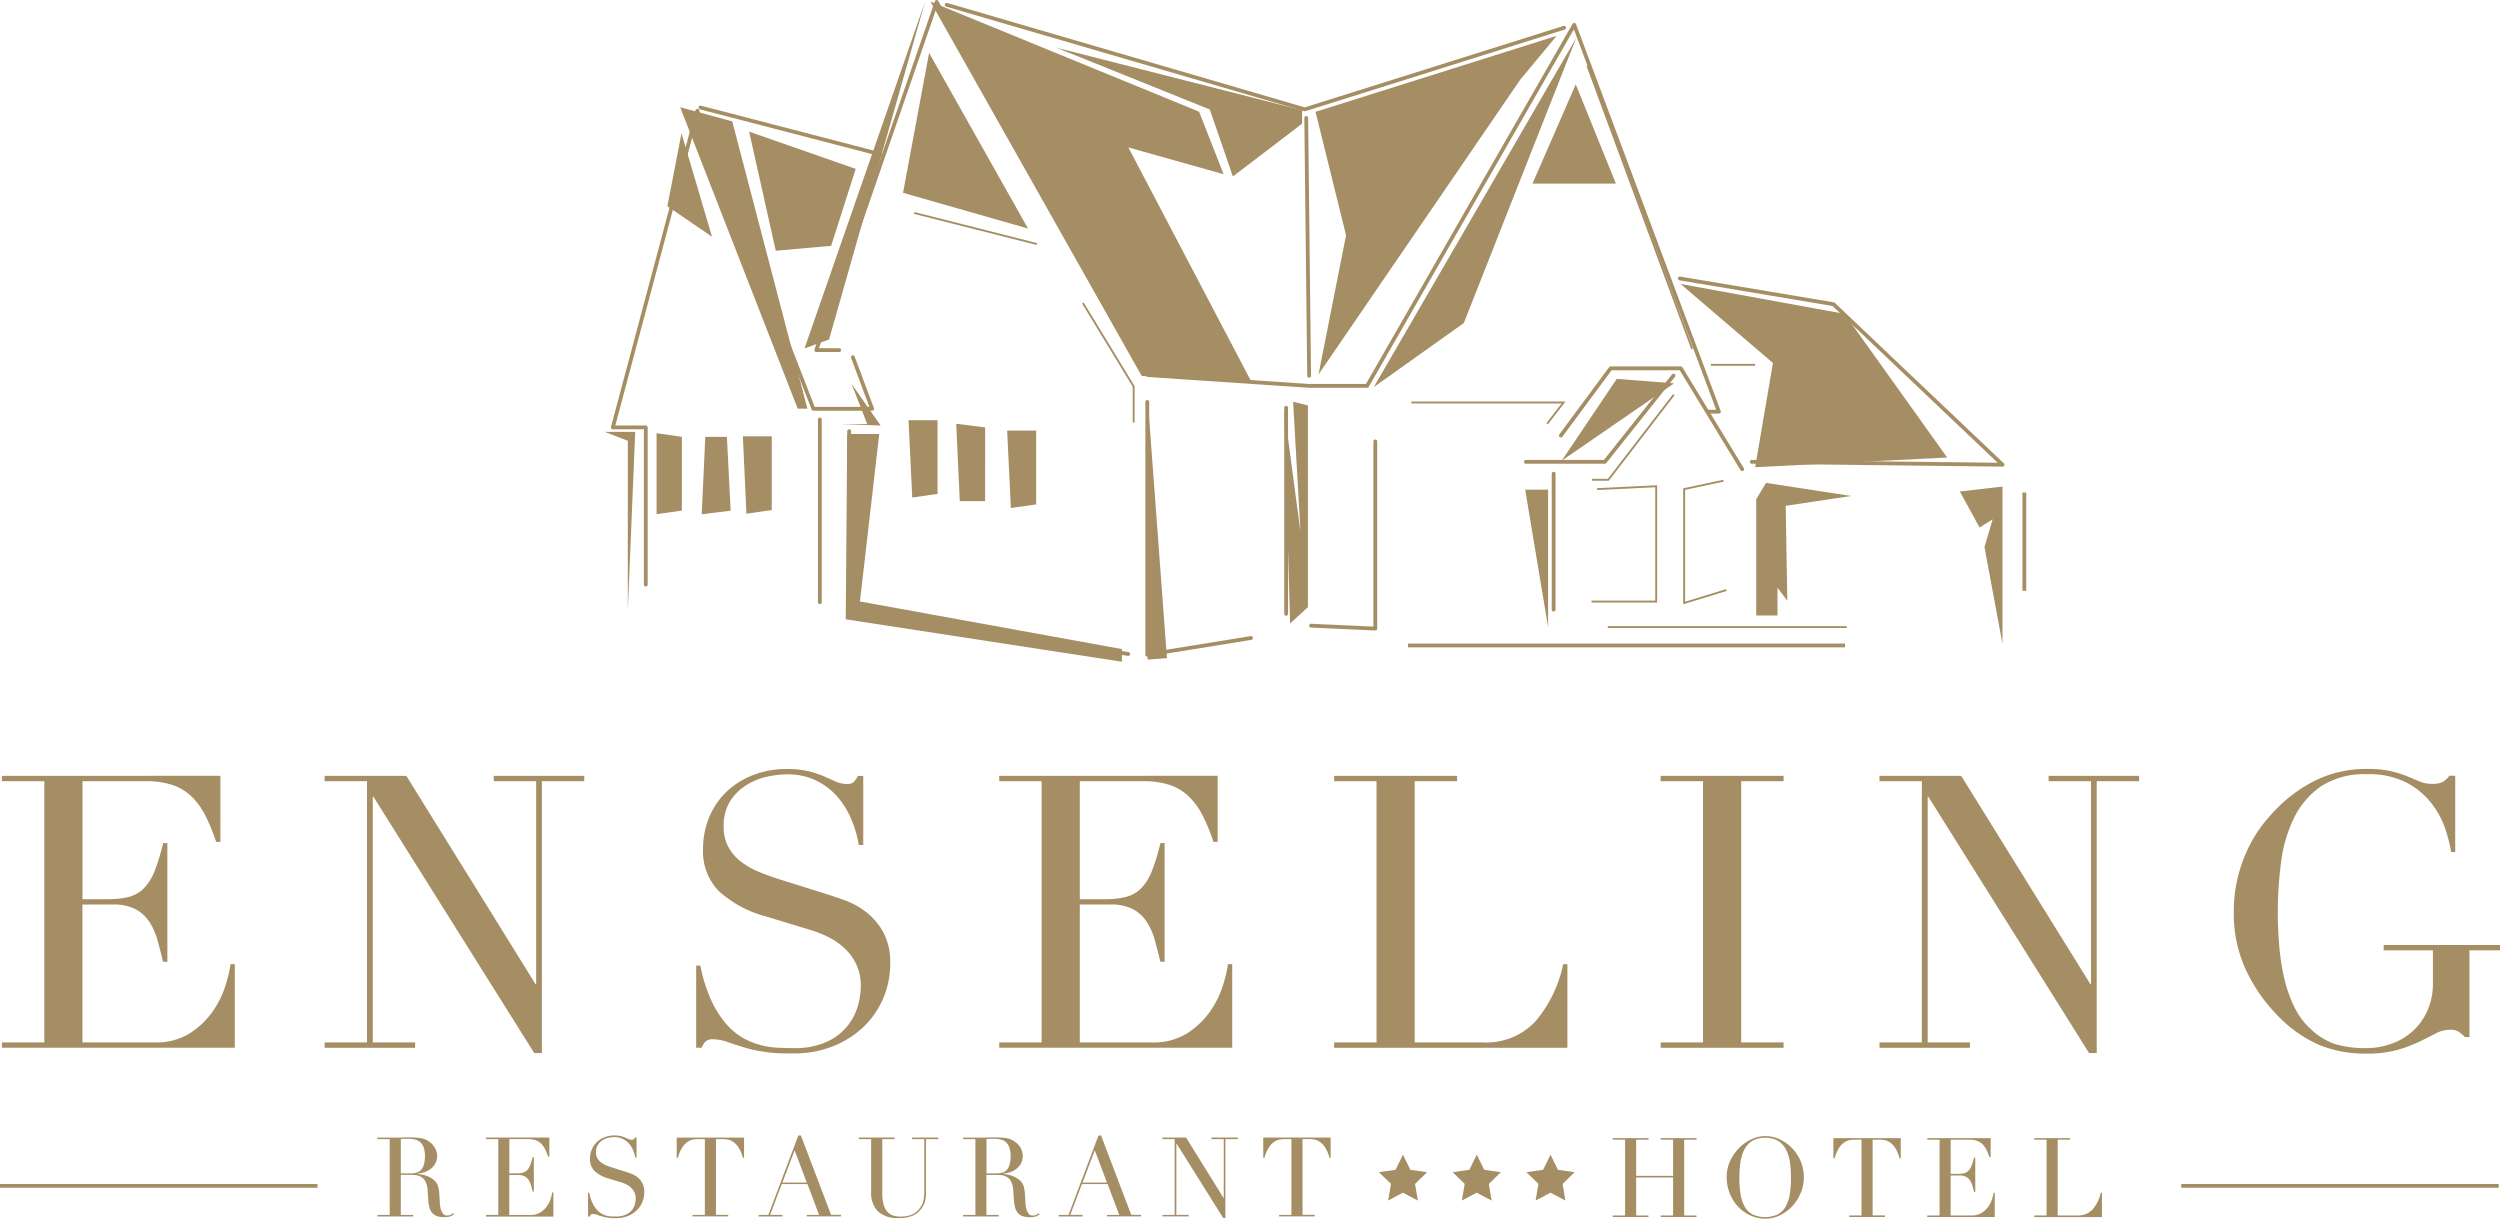 <?xml version="1.0" encoding="UTF-8"?> <svg xmlns="http://www.w3.org/2000/svg" width="210" height="102.364" viewBox="0 0 210 102.364"><g id="Gruppe_1" data-name="Gruppe 1" transform="translate(0 0.13)"><path id="Pfad_1" data-name="Pfad 1" d="M.163,85H3.724V63.056H.163v-.45H18.511v5.549h-.353a16.431,16.431,0,0,0-.9-2.2,6.142,6.142,0,0,0-1.155-1.6,4.251,4.251,0,0,0-1.6-.977,6.952,6.952,0,0,0-2.246-.321H6.931v9.911H9.016a7.284,7.284,0,0,0,1.8-.191,2.764,2.764,0,0,0,1.268-.723,4.279,4.279,0,0,0,.9-1.443,17.835,17.835,0,0,0,.722-2.359h.352v9.977H13.7q-.227-.934-.467-1.8a5.61,5.61,0,0,0-.674-1.54A3.191,3.191,0,0,0,11.4,73.817a3.859,3.859,0,0,0-1.876-.4h-2.6V85h6.063a5.308,5.308,0,0,0,2.934-.753,6.811,6.811,0,0,0,1.909-1.8,7.812,7.812,0,0,0,1.09-2.165,11.415,11.415,0,0,0,.448-1.859h.354v7.023H.163Z" transform="translate(0 2.434)" fill="#a58e64"></path><path id="Pfad_2" data-name="Pfad 2" d="M27.267,85h3.56V63.056h-3.56v-.45h6.864L44.973,80.088h.064V63.056H41.476v-.45h7.6v.45H45.518V85.894h-.641L31.372,64.37h-.057V85h3.554v.449h-7.6Z" transform="translate(0 2.434)" fill="#a58e64"></path><path id="Pfad_3" data-name="Pfad 3" d="M56.969,78.548h.353a12.911,12.911,0,0,0,.914,2.918,8.385,8.385,0,0,0,1.235,1.957,5.518,5.518,0,0,0,1.412,1.188,6.09,6.09,0,0,0,1.491.609,7.118,7.118,0,0,0,1.443.224q.688.033,1.3.032a6.564,6.564,0,0,0,2.791-.513,4.844,4.844,0,0,0,1.731-1.3,4.666,4.666,0,0,0,.9-1.7,6.281,6.281,0,0,0,.257-1.684,4.125,4.125,0,0,0-.418-1.925,4.576,4.576,0,0,0-1.058-1.363,5.876,5.876,0,0,0-1.4-.916,9.59,9.59,0,0,0-1.428-.545L62.807,74.41a9.487,9.487,0,0,1-3.93-2.117,4.742,4.742,0,0,1-1.331-3.528,6.886,6.886,0,0,1,.513-2.671A6.249,6.249,0,0,1,59.5,63.959a6.731,6.731,0,0,1,2.229-1.41,7.648,7.648,0,0,1,2.838-.514,7.777,7.777,0,0,1,1.869.191,8.515,8.515,0,0,1,1.3.435l.977.432a2.153,2.153,0,0,0,.883.193.957.957,0,0,0,.56-.113,2.1,2.1,0,0,0,.4-.561h.448v5.806h-.375a9.539,9.539,0,0,0-.657-2.23,6.919,6.919,0,0,0-1.2-1.891,5.435,5.435,0,0,0-4.2-1.814,7.843,7.843,0,0,0-1.7.207,5.394,5.394,0,0,0-1.731.723,4.324,4.324,0,0,0-1.333,1.346,3.884,3.884,0,0,0-.529,2.118,3.45,3.45,0,0,0,.417,1.748,4.072,4.072,0,0,0,1.074,1.219,6.586,6.586,0,0,0,1.476.833q.818.337,1.653.6l3.88,1.219q.61.19,1.54.512a6.922,6.922,0,0,1,1.818.957,5.585,5.585,0,0,1,1.509,1.7,5.238,5.238,0,0,1,.622,2.695,7.454,7.454,0,0,1-.56,2.871,7.179,7.179,0,0,1-1.625,2.406A7.96,7.96,0,0,1,68.516,85.3a8.792,8.792,0,0,1-3.4.622c-.449,0-.846,0-1.187-.015a8.606,8.606,0,0,1-.962-.081c-.3-.042-.6-.091-.9-.143a9.186,9.186,0,0,1-.995-.242q-.644-.19-1.379-.448a3.97,3.97,0,0,0-1.283-.257.871.871,0,0,0-.665.195,1.628,1.628,0,0,0-.311.512h-.467Z" transform="translate(1.51 2.434)" fill="#a58e64"></path><path id="Pfad_4" data-name="Pfad 4" d="M81.732,85h3.561V63.056H81.732v-.45H100.08v5.549h-.352a16.081,16.081,0,0,0-.9-2.2,6.054,6.054,0,0,0-1.154-1.6,4.247,4.247,0,0,0-1.6-.977,6.954,6.954,0,0,0-2.247-.321H88.5v9.911h2.084a7.287,7.287,0,0,0,1.8-.191,2.756,2.756,0,0,0,1.267-.723,4.282,4.282,0,0,0,.9-1.443,17.834,17.834,0,0,0,.722-2.359h.352v9.977h-.352c-.156-.623-.311-1.219-.467-1.8a5.577,5.577,0,0,0-.673-1.54,3.2,3.2,0,0,0-1.153-1.074,3.876,3.876,0,0,0-1.878-.4H88.5V85h6.062a5.318,5.318,0,0,0,2.935-.753,6.825,6.825,0,0,0,1.909-1.8A7.782,7.782,0,0,0,100.5,80.28a11.316,11.316,0,0,0,.449-1.859h.353v7.023H81.732Z" transform="translate(2.204 2.434)" fill="#a58e64"></path><path id="Pfad_5" data-name="Pfad 5" d="M109.125,85h3.561V63.056h-3.561v-.45h10.328v.45h-3.56V85h5.71a5.677,5.677,0,0,0,4.427-1.764,10.8,10.8,0,0,0,2.335-4.81h.353v7.023H109.125Z" transform="translate(2.943 2.434)" fill="#a58e64"></path><path id="Pfad_6" data-name="Pfad 6" d="M136,85h3.561V63.056H136v-.45h10.329v.45h-3.561V85h3.561v.449H136Z" transform="translate(3.493 2.434)" fill="#a58e64"></path><path id="Pfad_7" data-name="Pfad 7" d="M152.876,85h3.561V63.056h-3.561v-.45h6.864l10.842,17.482h.064V63.056h-3.56v-.45h7.6v.45h-3.561V85.894h-.641l-13.5-21.524h-.058V85h3.554v.449h-7.6Z" transform="translate(5 2.434)" fill="#a58e64"></path><path id="Pfad_8" data-name="Pfad 8" d="M205,77.266h-2.566v7.281h-.384a3.17,3.17,0,0,0-.578-.481,1.48,1.48,0,0,0-.707-.128,2.561,2.561,0,0,0-1.17.312q-.594.311-1.378.689a11.251,11.251,0,0,1-1.845.69,9.333,9.333,0,0,1-2.566.311,10.207,10.207,0,0,1-4.048-.753,10.9,10.9,0,0,1-3.394-2.4A13.854,13.854,0,0,1,183.7,79a11.078,11.078,0,0,1-1.059-4.907,11.974,11.974,0,0,1,.418-3.289,12.511,12.511,0,0,1,1.009-2.551,10.937,10.937,0,0,1,1.219-1.826q.622-.741,1.043-1.155a12,12,0,0,1,3.3-2.343,9.645,9.645,0,0,1,4.235-.9,8.655,8.655,0,0,1,2,.192,9.263,9.263,0,0,1,1.363.432c.385.156.734.312,1.044.435a2.689,2.689,0,0,0,1.041.191,1.752,1.752,0,0,0,.914-.182,2.288,2.288,0,0,0,.529-.5h.483v6.412H200.9a12.757,12.757,0,0,0-.5-1.955,7.315,7.315,0,0,0-1.158-2.142,6.46,6.46,0,0,0-2.082-1.732,6.916,6.916,0,0,0-3.321-.71,6.674,6.674,0,0,0-3.864,1.011,6.893,6.893,0,0,0-2.278,2.662,11.816,11.816,0,0,0-1.089,3.737,32.441,32.441,0,0,0-.273,4.2q0,1.443.128,2.886A19.04,19.04,0,0,0,186.9,79.7a10.9,10.9,0,0,0,.85,2.374,6.116,6.116,0,0,0,1.411,1.86,5.6,5.6,0,0,0,1.988,1.205,8.722,8.722,0,0,0,2.664.337,6.148,6.148,0,0,0,1.988-.337,5.321,5.321,0,0,0,1.781-1.01,5.183,5.183,0,0,0,1.283-1.713,5.661,5.661,0,0,0,.5-2.453v-2.7h-4.139v-.449H205Z" transform="translate(5 2.434)" fill="#a58e64"></path><path id="Pfad_9" data-name="Pfad 9" d="M33.67,96h.857A1.619,1.619,0,0,0,35,95.934a.825.825,0,0,0,.368-.227,1.1,1.1,0,0,0,.238-.444,2.479,2.479,0,0,0,.087-.707,1.983,1.983,0,0,0-.124-.778,1,1,0,0,0-.779-.637,2.568,2.568,0,0,0-.487-.047h-.341a2.616,2.616,0,0,0-.293.028ZM31.707,99.49h1.029V93.122H31.7v-.129H33.7a1.887,1.887,0,0,0,.225-.014h.445a6.96,6.96,0,0,1,.968.059,1.645,1.645,0,0,1,.779.35,1.414,1.414,0,0,1,.467.569,1.506,1.506,0,0,1,.135.594,1.662,1.662,0,0,1-.051.358,1.229,1.229,0,0,1-.223.447,1.66,1.66,0,0,1-.5.419,2.244,2.244,0,0,1-.874.243v.019c.1.012.234.035.405.068a2.528,2.528,0,0,1,.53.173,1.94,1.94,0,0,1,.488.322,1.089,1.089,0,0,1,.312.516,2.253,2.253,0,0,1,.079.423c.016.156.028.322.038.489s.018.33.028.484A2.349,2.349,0,0,0,37,98.9a1.437,1.437,0,0,0,.178.437.423.423,0,0,0,.391.2.725.725,0,0,0,.252-.046.63.63,0,0,0,.232-.156l.084.1c-.031.025-.067.051-.107.079a.759.759,0,0,1-.156.078.969.969,0,0,1-.229.061,1.921,1.921,0,0,1-.33.023,1.808,1.808,0,0,1-.623-.092.926.926,0,0,1-.4-.275,1.144,1.144,0,0,1-.218-.447,3.544,3.544,0,0,1-.1-.623l-.058-.841a1.761,1.761,0,0,0-.187-.727,1.019,1.019,0,0,0-.353-.376,1,1,0,0,0-.41-.142,3.231,3.231,0,0,0-.369-.027H33.67V99.49H34.7v.131h-3Z" transform="translate(0 2.434)" fill="#a58e64"></path><path id="Pfad_10" data-name="Pfad 10" d="M39.821,99.488h1.034V93.122H39.821v-.131h5.325V94.6h-.1a4.688,4.688,0,0,0-.26-.636,1.758,1.758,0,0,0-.335-.468,1.24,1.24,0,0,0-.467-.284,2.029,2.029,0,0,0-.652-.092H41.785V96h.6a2.038,2.038,0,0,0,.522-.056.775.775,0,0,0,.367-.21,1.2,1.2,0,0,0,.26-.417,5.111,5.111,0,0,0,.21-.685h.1v2.9h-.1c-.043-.18-.088-.353-.135-.521a1.562,1.562,0,0,0-.195-.447.9.9,0,0,0-.336-.311,1.1,1.1,0,0,0-.543-.117h-.755v3.361h1.76a1.555,1.555,0,0,0,.852-.218,2.018,2.018,0,0,0,.553-.521,2.272,2.272,0,0,0,.311-.623,3.341,3.341,0,0,0,.129-.54h.1v2.033H39.821Z" transform="translate(0.999 2.434)" fill="#a58e64"></path><path id="Pfad_11" data-name="Pfad 11" d="M48.19,97.618h.1a3.737,3.737,0,0,0,.265.847,2.513,2.513,0,0,0,.358.569,1.615,1.615,0,0,0,.41.344,1.745,1.745,0,0,0,.434.177,2.1,2.1,0,0,0,.417.066h.377a1.917,1.917,0,0,0,.811-.156,1.455,1.455,0,0,0,.5-.361,1.38,1.38,0,0,0,.26-.494,1.839,1.839,0,0,0,.075-.489,1.214,1.214,0,0,0-.12-.559,1.344,1.344,0,0,0-.312-.395,1.74,1.74,0,0,0-.4-.265,2.8,2.8,0,0,0-.415-.155l-1.068-.329a2.741,2.741,0,0,1-1.139-.615,1.365,1.365,0,0,1-.386-1.024A2,2,0,0,1,48.506,94a1.824,1.824,0,0,1,.418-.622,1.949,1.949,0,0,1,.648-.41,2.213,2.213,0,0,1,.824-.156,2.326,2.326,0,0,1,.545.056,2.411,2.411,0,0,1,.376.127l.284.124a.613.613,0,0,0,.257.056.274.274,0,0,0,.163-.033.671.671,0,0,0,.115-.155h.131v1.684h-.112a2.811,2.811,0,0,0-.19-.647,1.975,1.975,0,0,0-.35-.542,1.659,1.659,0,0,0-1.219-.534,2.22,2.22,0,0,0-.494.062,1.565,1.565,0,0,0-.5.209,1.274,1.274,0,0,0-.386.391,1.123,1.123,0,0,0-.156.615,1,1,0,0,0,.12.505,1.156,1.156,0,0,0,.312.355,1.889,1.889,0,0,0,.426.242,4.778,4.778,0,0,0,.48.173l1.127.353c.117.037.266.087.447.156a2.024,2.024,0,0,1,.526.278,1.67,1.67,0,0,1,.438.494,1.527,1.527,0,0,1,.18.778,2.137,2.137,0,0,1-.156.833,2.073,2.073,0,0,1-.467.7,2.292,2.292,0,0,1-.744.484,2.569,2.569,0,0,1-.988.181h-.344a2.58,2.58,0,0,1-.279-.023l-.265-.044c-.087-.015-.184-.047-.289-.068a3.414,3.414,0,0,1-.4-.134,1.126,1.126,0,0,0-.372-.075.252.252,0,0,0-.19.056.463.463,0,0,0-.088.156h-.14Z" transform="translate(1.203 2.434)" fill="#a58e64"></path><path id="Pfad_12" data-name="Pfad 12" d="M56.782,99.488h1.034V93.122h-.541a3.428,3.428,0,0,0-.418.031,1.243,1.243,0,0,0-.467.183,1.627,1.627,0,0,0-.457.467,3.021,3.021,0,0,0-.376.889h-.106v-1.7H61.11v1.7h-.1a3,3,0,0,0-.377-.889,1.586,1.586,0,0,0-.456-.467,1.243,1.243,0,0,0-.467-.183,3.444,3.444,0,0,0-.419-.031h-.541v6.363h1.032v.131h-3Z" transform="translate(1.391 2.434)" fill="#a58e64"></path><path id="Pfad_13" data-name="Pfad 13" d="M65.178,94.063l-1.024,2.709H66.2Zm-3.025,5.425h.819l2.517-6.671h.22L68.24,99.48h.83v.131H66.2v-.123h1.033L66.259,96.9H64.1l-.977,2.586h1.033v.131h-2Z" transform="translate(1.569 2.434)" fill="#a58e64"></path><path id="Pfad_14" data-name="Pfad 14" d="M70.372,92.991h3v.13H72.337v4.5a3.8,3.8,0,0,0,.1.945,1.579,1.579,0,0,0,.292.623,1.093,1.093,0,0,0,.484.339,1.977,1.977,0,0,0,.661.1,2.537,2.537,0,0,0,.921-.155,1.54,1.54,0,0,0,.69-.545,2.373,2.373,0,0,0,.156-.242,1.461,1.461,0,0,0,.121-.285,2.158,2.158,0,0,0,.079-.39,4.6,4.6,0,0,0,.028-.562V93.121H74.84v-.13h2.206v.13H76.012v4.515a2.815,2.815,0,0,1-.084.713,1.879,1.879,0,0,1-.344.664,1.769,1.769,0,0,1-.7.541,2.9,2.9,0,0,1-1.182.2,2.431,2.431,0,0,1-1.713-.548,2.2,2.2,0,0,1-.587-1.685v-4.4H70.372Z" transform="translate(1.774 2.434)" fill="#a58e64"></path><path id="Pfad_15" data-name="Pfad 15" d="M80.881,96h.856a1.626,1.626,0,0,0,.475-.065.828.828,0,0,0,.367-.227,1.09,1.09,0,0,0,.238-.444,2.479,2.479,0,0,0,.087-.707,1.983,1.983,0,0,0-.124-.778A1,1,0,0,0,82,93.141a2.578,2.578,0,0,0-.488-.047h-.341a2.576,2.576,0,0,0-.292.028ZM78.917,99.49h1.029V93.122H78.914v-.129h1.995a1.884,1.884,0,0,0,.224-.014h.445a6.96,6.96,0,0,1,.968.059,1.645,1.645,0,0,1,.779.35,1.414,1.414,0,0,1,.467.569,1.506,1.506,0,0,1,.135.594,1.6,1.6,0,0,1-.051.358,1.2,1.2,0,0,1-.223.447,1.66,1.66,0,0,1-.5.419,2.24,2.24,0,0,1-.873.243v.019c.1.012.233.035.4.068a2.519,2.519,0,0,1,.529.173,1.964,1.964,0,0,1,.489.322,1.087,1.087,0,0,1,.311.516,2.176,2.176,0,0,1,.079.423c.016.156.029.322.038.489s.019.33.028.484a2.249,2.249,0,0,0,.05.391,1.471,1.471,0,0,0,.177.437.423.423,0,0,0,.391.2.725.725,0,0,0,.252-.046.63.63,0,0,0,.232-.156l.084.1c-.031.025-.067.051-.107.079a.759.759,0,0,1-.156.078.944.944,0,0,1-.229.061,1.914,1.914,0,0,1-.33.023,1.808,1.808,0,0,1-.623-.092.926.926,0,0,1-.395-.275,1.158,1.158,0,0,1-.218-.447,3.544,3.544,0,0,1-.1-.623l-.058-.841a1.775,1.775,0,0,0-.186-.727,1.03,1.03,0,0,0-.354-.376.981.981,0,0,0-.409-.142,3.263,3.263,0,0,0-.369-.027h-.934V99.49h1.033v.131h-3Z" transform="translate(1.987 2.434)" fill="#a58e64"></path><path id="Pfad_16" data-name="Pfad 16" d="M89.77,94.063l-1.024,2.709h2.049Zm-3.025,5.425h.819l2.518-6.671H90.3l2.532,6.663h.829v.131H90.795v-.123h1.032L90.851,96.9H88.69l-.976,2.586h1.032v.131h-2Z" transform="translate(2.19 2.434)" fill="#a58e64"></path><path id="Pfad_17" data-name="Pfad 17" d="M95.243,99.488h1.033V93.122H95.243v-.131h1.992l3.145,5.074h.019V93.122H99.367v-.131h2.206v.131h-1.037V99.75h-.182L96.435,93.5h-.018v5.984h1.032v.131H95.243Z" transform="translate(2.397 2.434)" fill="#a58e64"></path><path id="Pfad_18" data-name="Pfad 18" d="M104.849,99.488h1.033V93.122h-.54a3.459,3.459,0,0,0-.419.031,1.257,1.257,0,0,0-.467.183A1.623,1.623,0,0,0,104,93.8a3.05,3.05,0,0,0-.377.889h-.106v-1.7h5.66v1.7h-.1a3,3,0,0,0-.377-.889,1.6,1.6,0,0,0-.456-.467,1.257,1.257,0,0,0-.467-.183,3.459,3.459,0,0,0-.419-.031h-.542v6.363h1.032v.131h-3Z" transform="translate(2.596 2.434)" fill="#a58e64"></path><path id="Pfad_19" data-name="Pfad 19" d="M132.136,99.535h1.033V93.167h-1.033v-.13h3v.13H134.1v3.044h3.1V93.167h-1.034v-.13h3v.13h-1.032v6.368h1.032v.131h-3v-.131H137.2V96.342h-3.1v3.193h1.034v.131h-3Z" transform="translate(3.337 2.434)" fill="#a58e64"></path><path id="Pfad_20" data-name="Pfad 20" d="M142.542,96.342a8.328,8.328,0,0,0,.112,1.462,2.889,2.889,0,0,0,.372,1.041,1.646,1.646,0,0,0,.669.623,2.617,2.617,0,0,0,2.026,0,1.652,1.652,0,0,0,.674-.623,2.889,2.889,0,0,0,.372-1.041,8.33,8.33,0,0,0,.112-1.462,8.951,8.951,0,0,0-.084-1.246,3.383,3.383,0,0,0-.321-1.071,1.915,1.915,0,0,0-.663-.746,2.323,2.323,0,0,0-2.2,0,1.921,1.921,0,0,0-.662.749,3.361,3.361,0,0,0-.319,1.068,8.951,8.951,0,0,0-.084,1.246m-1.071,0a3.226,3.226,0,0,1,.292-1.378,3.839,3.839,0,0,1,.755-1.1,3.486,3.486,0,0,1,1.037-.73,2.736,2.736,0,0,1,1.155-.266,2.851,2.851,0,0,1,1.2.266,3.417,3.417,0,0,1,1.039.73,3.6,3.6,0,0,1,.734,1.1,3.416,3.416,0,0,1,.271,1.378,3.362,3.362,0,0,1-.252,1.275,3.693,3.693,0,0,1-.688,1.107,3.5,3.5,0,0,1-1.029.778,2.8,2.8,0,0,1-1.271.3,2.95,2.95,0,0,1-1.293-.288,3.345,3.345,0,0,1-1.031-.765,3.512,3.512,0,0,1-.673-1.107,3.558,3.558,0,0,1-.242-1.3" transform="translate(3.563 2.434)" fill="#a58e64"></path><path id="Pfad_21" data-name="Pfad 21" d="M151.571,99.535H152.6V93.167h-.54a3.1,3.1,0,0,0-.419.033,1.194,1.194,0,0,0-.467.182,1.623,1.623,0,0,0-.456.467,3.073,3.073,0,0,0-.377.889h-.106v-1.7h5.66v1.7h-.1a3.068,3.068,0,0,0-.375-.889,1.652,1.652,0,0,0-.457-.467,1.194,1.194,0,0,0-.467-.182,3.24,3.24,0,0,0-.418-.033h-.544v6.365h1.034v.131h-3Z" transform="translate(3.768 2.434)" fill="#a58e64"></path><path id="Pfad_22" data-name="Pfad 22" d="M157.93,99.535h1.033V93.167H157.93v-.13h5.324v1.611h-.1a4.714,4.714,0,0,0-.26-.638,1.763,1.763,0,0,0-.336-.467,1.248,1.248,0,0,0-.467-.284,2,2,0,0,0-.652-.093h-1.543v2.877h.606a2.128,2.128,0,0,0,.521-.056.8.8,0,0,0,.367-.21,1.186,1.186,0,0,0,.26-.419,5.1,5.1,0,0,0,.211-.684h.1v2.895h-.1c-.044-.179-.089-.354-.134-.52a1.652,1.652,0,0,0-.2-.447.943.943,0,0,0-.337-.312,1.114,1.114,0,0,0-.545-.116h-.753v3.361h1.759a1.54,1.54,0,0,0,.852-.22,1.961,1.961,0,0,0,.554-.52,2.324,2.324,0,0,0,.311-.622,3.464,3.464,0,0,0,.13-.541h.1v2.034H157.93Z" transform="translate(3.962 2.434)" fill="#a58e64"></path><path id="Pfad_23" data-name="Pfad 23" d="M165.879,99.535h1.034V93.167h-1.034v-.13h3v.13h-1.034v6.368H169.5a1.655,1.655,0,0,0,1.285-.512,3.148,3.148,0,0,0,.679-1.4h.1v2.044h-5.687Z" transform="translate(5 2.434)" fill="#a58e64"></path><path id="Pfad_24" data-name="Pfad 24" d="M115.038,94.432l.623,1.268,1.4.2-1.01.987.239,1.4-1.253-.665-1.245.658.238-1.4-1.017-.981,1.4-.2Z" transform="translate(2.812 2.434)" fill="#a58e64"></path><path id="Pfad_25" data-name="Pfad 25" d="M121.087,94.432l.622,1.268,1.4.2-1.011.987.239,1.4-1.251-.665-1.254.658.24-1.4-1.01-.981,1.4-.2Z" transform="translate(2.962 2.434)" fill="#a58e64"></path><path id="Pfad_26" data-name="Pfad 26" d="M127.132,94.432l.623,1.268,1.4.2-1.011.987.24,1.4-1.253-.665-1.253.658.239-1.4-1.01-.981,1.4-.2Z" transform="translate(3.113 2.434)" fill="#a58e64"></path><path id="Pfad_28" data-name="Pfad 28" d="M0,97.049H26.667m156.559,0h26.667" transform="translate(0 2.434)" fill="none" stroke="#a58e64" stroke-width="0.32"></path><path id="Pfad_30" data-name="Pfad 30" d="M55.7,8.877,65.577,34.2h.812L60.075,10.065Z" transform="translate(1.433)" fill="#a58e64"></path><path id="Pfad_31" data-name="Pfad 31" d="M63.6,20.934l4.653-.416,2.063-6.463-8.955-3.126Z" transform="translate(1.565)" fill="#a58e64"></path><path id="Pfad_32" data-name="Pfad 32" d="M76.019,0,93.767,31.449l9.252.562L92.649,12.254l8,2.251-2.06-5.253Z" transform="translate(2.135)" fill="#a58e64"></path><path id="Pfad_33" data-name="Pfad 33" d="M86.4,3.877l12.88,5.19,1.938,5.627,5.815-4.434V9.128Z" transform="translate(2.343)" fill="#a58e64"></path><path id="Pfad_34" data-name="Pfad 34" d="M94.086,32.261V54.269l1.625-.124Z" transform="translate(2.313 1.009)" fill="#a58e64"></path><path id="Pfad_35" data-name="Pfad 35" d="M65.89,29.135l2.062-.75L76.019,0Z" transform="translate(1.691)" fill="#a58e64"></path><path id="Pfad_36" data-name="Pfad 36" d="M68.89,34.7h2.251l-1.317-3.376,2.442,3.5Z" transform="translate(1.708 0.792)" fill="#a58e64"></path><path id="Pfad_37" data-name="Pfad 37" d="M49.572,35.137h2.563l-.623,15V35.887Z" transform="translate(1.224 1.009)" fill="#a58e64"></path><path id="Pfad_38" data-name="Pfad 38" d="M106.029,32.635l1.245.311V49.891l-1.5,1.376-.5-18.009,1.373,10.319Z" transform="translate(2.593 0.979)" fill="#a58e64"></path><path id="Pfad_39" data-name="Pfad 39" d="M107.842,31.323,124.784,6.568l3.064-3.688L107.592,9.263l2.564,10.368Z" transform="translate(2.912)" fill="#a58e64"></path><path id="Pfad_40" data-name="Pfad 40" d="M127.91,37.762l9.441-6.5-4.814-.374Z" transform="translate(3.27 0.809)" fill="#a58e64"></path><path id="Pfad_41" data-name="Pfad 41" d="M137.477,23.07l13.7,2.5L159.8,37.637l-16.129.813,1.493-8.753-7.815-6.69" transform="translate(3.762 0.664)" fill="#a58e64"></path><path id="Pfad_42" data-name="Pfad 42" d="M112.406,32.386l7.564-5.378,9.441-23.946Z" transform="translate(2.99)" fill="#a58e64"></path><path id="Pfad_43" data-name="Pfad 43" d="M76.143,4.314,73.954,16.068l10.5,3Z" transform="translate(1.901)" fill="#a58e64"></path><path id="Pfad_44" data-name="Pfad 44" d="M55.887,11.066l.045.156,2.519,8.535L54.7,17.192" transform="translate(1.359)" fill="#a58e64"></path><path id="Pfad_45" data-name="Pfad 45" d="M69.14,50.828l23.2,3.564V53.329l-22.007-4L71.955,35.26H69.266Z" transform="translate(1.902 1.064)" fill="#a58e64"></path><path id="Pfad_46" data-name="Pfad 46" d="M55.949,41.834l-2.125.3V35.331l2.125.306Z" transform="translate(1.327 0.925)" fill="#a58e64"></path><path id="Pfad_47" data-name="Pfad 47" d="M59.955,41.839l-2.43.3.3-6.5h1.815Z" transform="translate(1.42 0.93)" fill="#a58e64"></path><path id="Pfad_48" data-name="Pfad 48" d="M63.324,41.782l-2.127.311-.3-6.5h2.43Z" transform="translate(1.503 0.929)" fill="#a58e64"></path><path id="Pfad_49" data-name="Pfad 49" d="M84.479,19.83,74.167,17.217m14.168,7.562L92.6,31.785v3.031m38.5,4.811h1.376l5.5-7.149" transform="translate(2.626 0.542)" fill="none" stroke="#a58e64" stroke-width="0.16"></path><path id="Pfad_50" data-name="Pfad 50" d="M114.862,52.8h36.71" transform="translate(3.413 1.288)" fill="none" stroke="#a58e64" stroke-width="0.32"></path><path id="Pfad_51" data-name="Pfad 51" d="M131.636,51.618h20.073m-7.7-22.027H140.3m-25.165,3.162h12.785l-1.375,1.788" transform="translate(3.418 0.926)" fill="none" stroke="#a58e64" stroke-width="0.16"></path><path id="Pfad_52" data-name="Pfad 52" d="M165.045,40.178v8.251" transform="translate(5 1.068)" fill="none" stroke="#a58e64" stroke-width="0.32"></path><path id="Pfad_53" data-name="Pfad 53" d="M164.219,39.627v13.2l-1.511-8.113.686-2.335-1.1.688-1.655-3.027Z" transform="translate(3.988 1.114)" fill="#a58e64"></path><path id="Pfad_54" data-name="Pfad 54" d="M143.871,40.728v9.761h1.788V48.154l.825,1.1-.137-7.976,5.5-.825-7.15-1.1Z" transform="translate(3.651 1.08)" fill="#a58e64"></path><path id="Pfad_55" data-name="Pfad 55" d="M125.036,39.9h1.925V51.451Z" transform="translate(3.079 1.101)" fill="#a58e64"></path><path id="Pfad_56" data-name="Pfad 56" d="M129.192,6.955l-3.634,8.338h7.006Z" transform="translate(3.171)" fill="#a58e64"></path><path id="Pfad_57" data-name="Pfad 57" d="M141.41,40.248l-3.305.708v9.567l3.542-1.089M130.8,40.956l4.958-.241V50.4h-5.432m-.345-45.005,8.8,23.785" transform="translate(3.362)" fill="none" stroke="#a58e64" stroke-width="0.16"></path><path id="Pfad_58" data-name="Pfad 58" d="M76.915,40.46l-2.125.311-.311-6.5h2.436Z" transform="translate(1.838 0.894)" fill="#a58e64"></path><path id="Pfad_59" data-name="Pfad 59" d="M80.814,41.064H78.687l-.3-6.5,2.431.305Z" transform="translate(1.935 0.902)" fill="#a58e64"></path><path id="Pfad_60" data-name="Pfad 60" d="M85,41.325l-2.125.3-.312-6.5H85Z" transform="translate(2.038 0.916)" fill="#a58e64"></path><path id="Pfad_62" data-name="Pfad 62" d="M68.88,29.876,70.5,34.209H65.567L55.818,9.17l-7.1,26.6h2.768V48.98m16.246-19.7H65.807L75.916.03,93.672,31.377l13.534.906h4.869l17.4-30.326,12.153,32.492h-.96M76.76.272l30.084,8.784L128.626,2.2M106.964,9.779l.242,21.654m31.137-8.173,12.909,2.164,4.1,3.892,1.3,1.236,8.8,8.354-21.064-.244m-16.036-2.206,4.182-5.646h5.893l5.158,8.474m-5.772-7.862-5.771,7.244h-6.629M105.275,51.433V34.123m-11.664-.49V54.87l8.718-1.41M66.107,35.106V50.453m2.462-14.365V51.369l23.446,3.436m20.75-17.858V52.672l-5.4-.246M127.745,39.66V51.079M56.075,8.9l15.1,3.928" transform="translate(2.76)" fill="none" stroke="#a58e64" stroke-linecap="round" stroke-linejoin="round" stroke-width="0.32"></path></g></svg> 